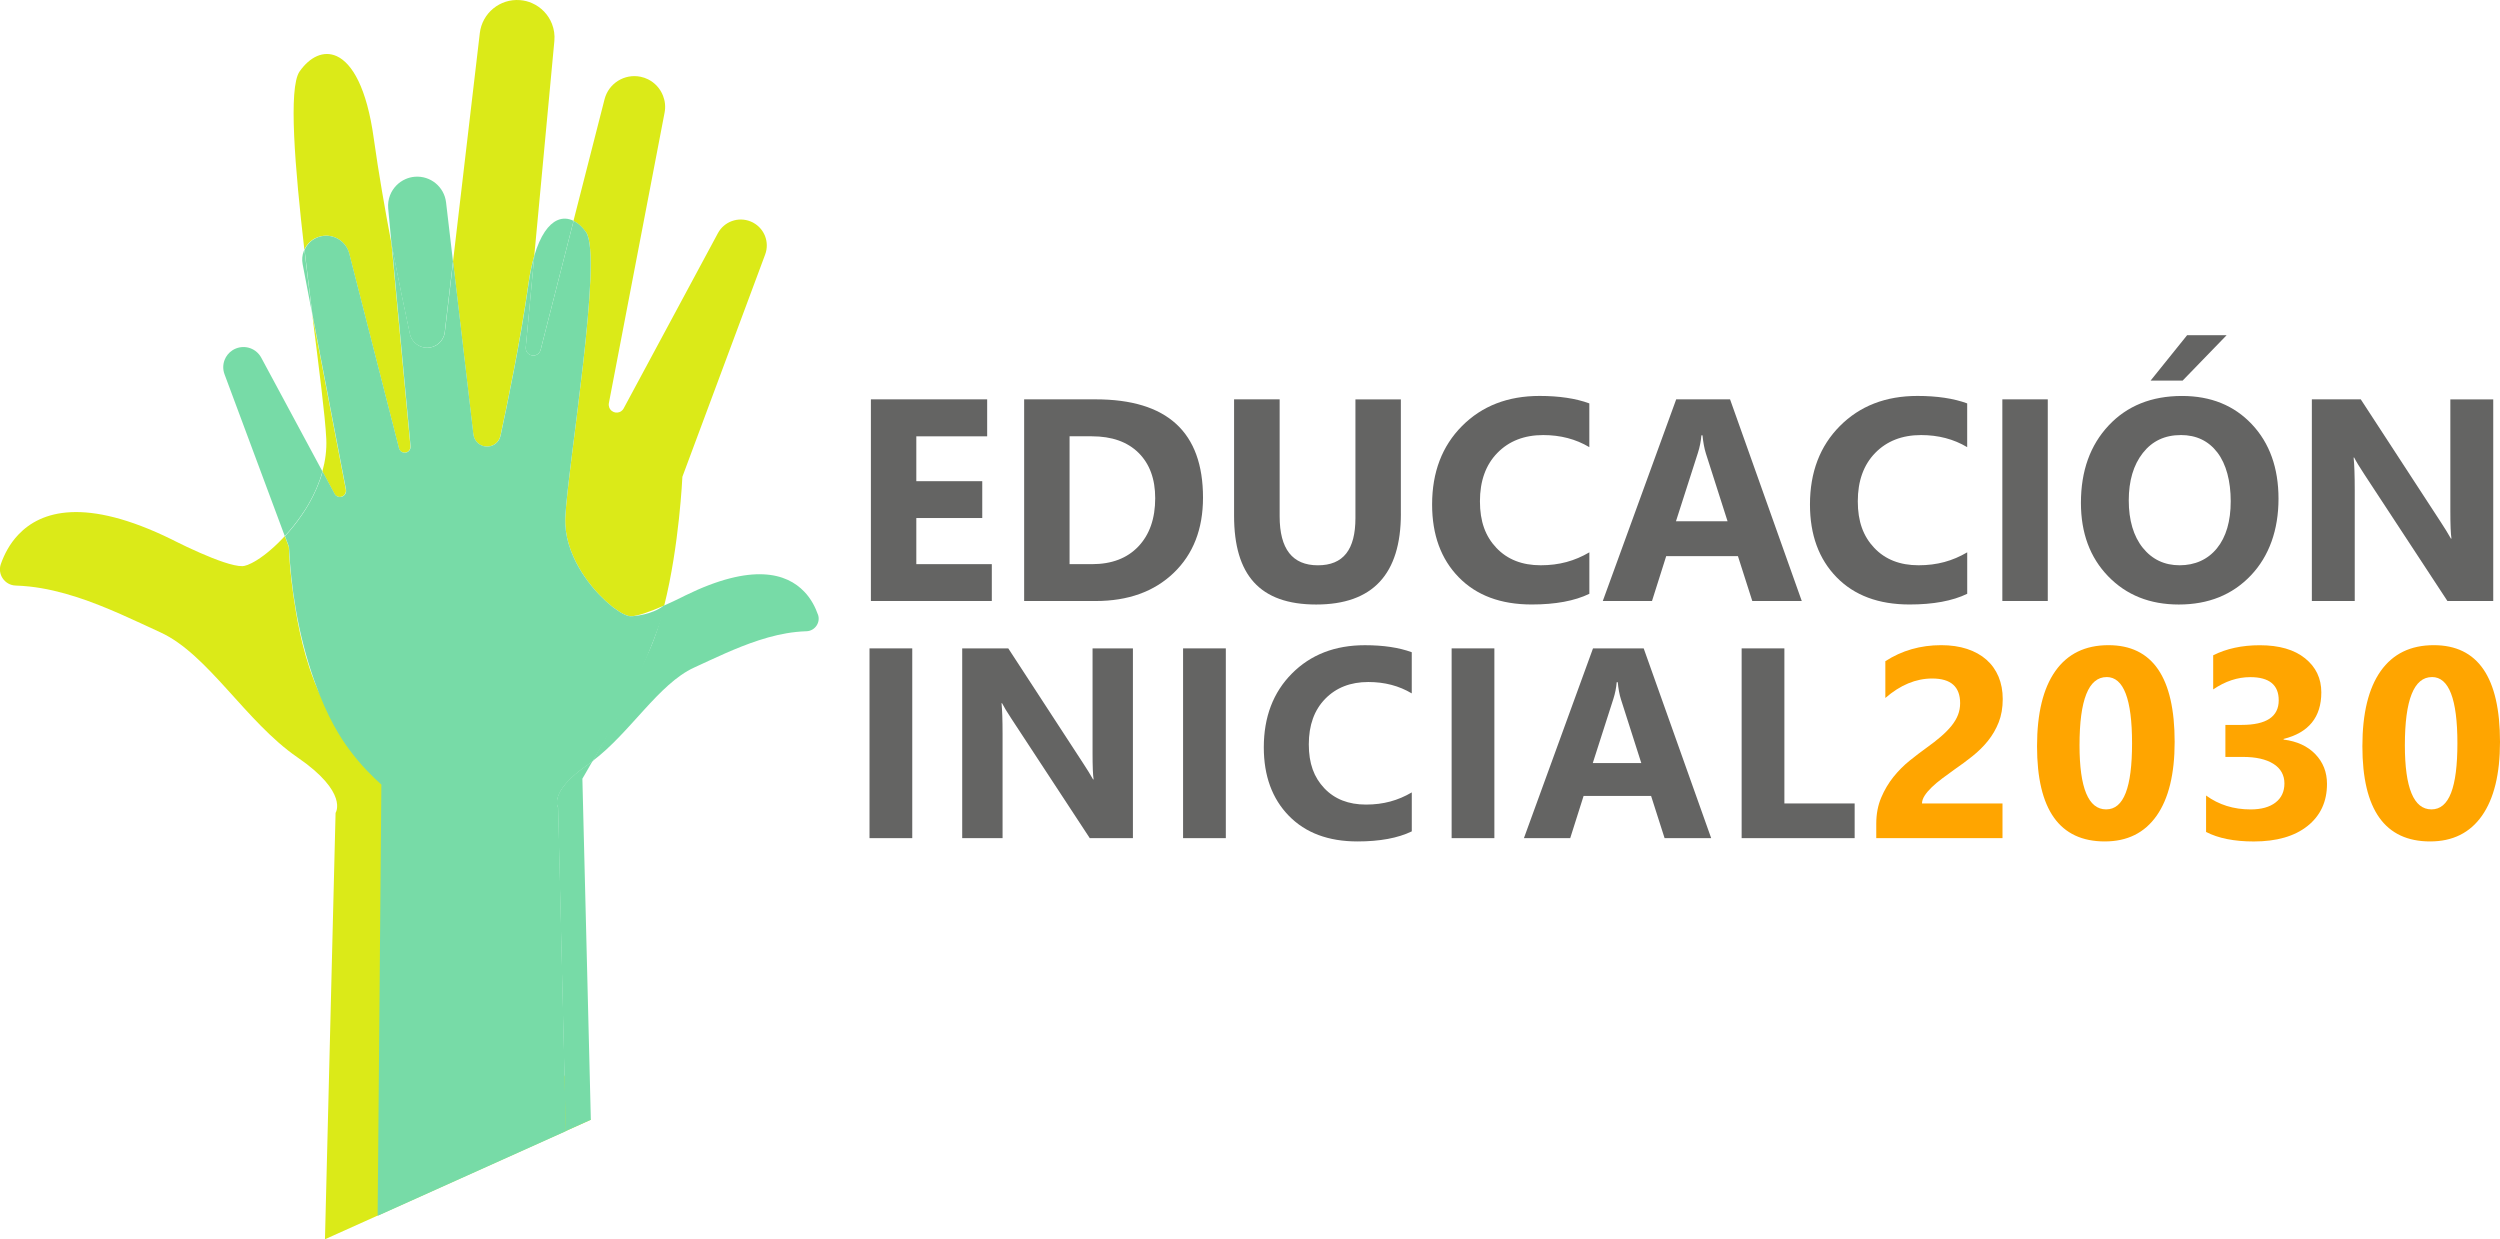 <?xml version="1.0" encoding="UTF-8"?>
<svg id="Capa_1" data-name="Capa 1" xmlns="http://www.w3.org/2000/svg" xmlns:xlink="http://www.w3.org/1999/xlink" viewBox="0 0 850.39 421.54">
  <defs>
    <style>
      .cls-1 {
        clip-path: url(#clippath);
      }

      .cls-2 {
        fill: none;
      }

      .cls-2, .cls-3, .cls-4, .cls-5, .cls-6 {
        stroke-width: 0px;
      }

      .cls-3 {
        fill: #dbea18;
      }

      .cls-4 {
        fill: #646463;
      }

      .cls-5 {
        fill: orange;
      }

      .cls-6 {
        fill: #77dba7;
      }

      .cls-7 {
        isolation: isolate;
      }
    </style>
    <clipPath id="clippath">
      <rect class="cls-2" x="102.79" y="84.96" width="3.42" height="21.93"/>
    </clipPath>
  </defs>
  <polygon class="cls-4" points="337.37 204.43 296.24 204.43 296.24 135.84 335.79 135.84 335.79 148.42 311.69 148.42 311.69 163.68 334.12 163.68 334.12 176.21 311.69 176.21 311.69 191.9 337.37 191.9 337.37 204.43"/>
  <path class="cls-4" d="M348.37,204.43v-68.59h24.3c24.37,0,36.54,11.15,36.54,33.44,0,10.68-3.32,19.21-9.97,25.59-6.65,6.38-15.51,9.57-26.57,9.57h-24.3ZM363.82,148.42v43.48h7.65c6.7,0,11.95-2.01,15.76-6.03,3.81-4.02,5.72-9.49,5.72-16.41,0-6.54-1.89-11.68-5.67-15.43-3.78-3.74-9.08-5.62-15.9-5.62h-7.56Z"/>
  <path class="cls-4" d="M476.52,174.73c0,20.6-9.6,30.9-28.8,30.9s-27.94-10.06-27.94-30.18v-39.61h15.5v39.8c0,11.1,4.34,16.65,13.01,16.65s12.77-5.36,12.77-16.07v-40.37h15.45v38.89Z"/>
  <path class="cls-4" d="M540.62,201.99c-5.01,2.42-11.54,3.63-19.61,3.63-10.52,0-18.8-3.09-24.83-9.28-6.03-6.19-9.04-14.43-9.04-24.73,0-10.97,3.39-19.87,10.17-26.69,6.78-6.82,15.57-10.24,26.38-10.24,6.69,0,12.34.85,16.93,2.54v14.88c-4.59-2.74-9.82-4.11-15.69-4.11-6.44,0-11.64,2.03-15.59,6.07-3.95,4.05-5.93,9.53-5.93,16.45s1.87,11.92,5.6,15.86c3.73,3.94,8.75,5.91,15.07,5.91s11.54-1.47,16.55-4.4v14.11Z"/>
  <path class="cls-4" d="M612.89,204.43h-16.84l-4.88-15.26h-24.4l-4.83,15.26h-16.74l24.97-68.59h18.32l24.39,68.59ZM587.64,177.31l-7.37-23.06c-.54-1.72-.92-3.78-1.15-6.17h-.38c-.16,2.01-.56,4-1.19,5.98l-7.46,23.25h17.56Z"/>
  <path class="cls-4" d="M669.15,201.99c-5.01,2.42-11.54,3.63-19.61,3.63-10.52,0-18.8-3.09-24.83-9.28-6.03-6.19-9.04-14.43-9.04-24.73,0-10.97,3.39-19.87,10.17-26.69,6.78-6.82,15.57-10.24,26.38-10.24,6.69,0,12.34.85,16.93,2.54v14.88c-4.59-2.74-9.82-4.11-15.69-4.11-6.44,0-11.64,2.03-15.59,6.07-3.95,4.05-5.93,9.53-5.93,16.45s1.87,11.92,5.6,15.86c3.73,3.94,8.75,5.91,15.07,5.91s11.54-1.47,16.55-4.4v14.11Z"/>
  <rect class="cls-4" x="681.11" y="135.84" width="15.45" height="68.59"/>
  <path class="cls-4" d="M741.13,205.63c-9.82,0-17.83-3.2-24.01-9.59-6.19-6.39-9.28-14.72-9.28-24.99,0-10.84,3.14-19.61,9.42-26.31,6.28-6.7,14.6-10.05,24.97-10.05,9.79,0,17.71,3.21,23.75,9.62,6.04,6.41,9.07,14.86,9.07,25.35s-3.13,19.47-9.4,26.07c-6.27,6.6-14.44,9.9-24.52,9.9M741.8,147.99c-5.42,0-9.72,2.03-12.91,6.1-3.19,4.07-4.78,9.45-4.78,16.14s1.6,12.17,4.78,16.12c3.19,3.95,7.37,5.93,12.53,5.93s9.55-1.92,12.68-5.77c3.12-3.84,4.69-9.18,4.69-16s-1.51-12.64-4.54-16.6c-3.03-3.95-7.17-5.93-12.44-5.93M757.4,114.02l-14.97,15.45h-10.9l12.43-15.45h13.44Z"/>
  <path class="cls-4" d="M848.09,204.43h-15.59l-28.27-43.1c-1.66-2.52-2.81-4.42-3.44-5.69h-.19c.25,2.42.38,6.12.38,11.1v37.69h-14.59v-68.59h16.64l27.22,41.76c1.24,1.88,2.39,3.75,3.44,5.6h.19c-.26-1.59-.38-4.73-.38-9.42v-37.93h14.59v68.59Z"/>
  <rect class="cls-4" x="295.77" y="220.55" width="14.54" height="64.55"/>
  <path class="cls-4" d="M385.36,285.1h-14.67l-26.6-40.56c-1.56-2.37-2.64-4.15-3.24-5.35h-.18c.24,2.28.36,5.76.36,10.44v35.47h-13.73v-64.55h15.67l25.61,39.3c1.17,1.77,2.25,3.53,3.24,5.27h.18c-.24-1.5-.36-4.46-.36-8.87v-35.69h13.73v64.55Z"/>
  <rect class="cls-4" x="402.43" y="220.55" width="14.54" height="64.55"/>
  <path class="cls-4" d="M480.22,282.8c-4.71,2.28-10.87,3.42-18.46,3.42-9.91,0-17.69-2.91-23.36-8.73-5.67-5.82-8.51-13.58-8.51-23.27,0-10.32,3.19-18.7,9.57-25.12,6.38-6.42,14.65-9.63,24.82-9.63,6.3,0,11.62.8,15.94,2.39v14c-4.32-2.58-9.24-3.87-14.77-3.87-6.06,0-10.95,1.91-14.67,5.72-3.72,3.81-5.58,8.97-5.58,15.49s1.76,11.21,5.27,14.92c3.51,3.71,8.24,5.56,14.18,5.56s10.87-1.38,15.58-4.14v13.28Z"/>
  <rect class="cls-4" x="493.78" y="220.55" width="14.54" height="64.55"/>
  <path class="cls-4" d="M582.07,285.1h-15.85l-4.59-14.36h-22.96l-4.55,14.36h-15.75l23.5-64.55h17.24l22.96,64.55ZM558.3,259.57l-6.93-21.7c-.51-1.62-.87-3.56-1.08-5.81h-.36c-.15,1.89-.53,3.77-1.12,5.63l-7.02,21.88h16.52Z"/>
  <polygon class="cls-4" points="630.87 285.1 592.43 285.1 592.43 220.55 606.97 220.55 606.97 273.3 630.87 273.3 630.87 285.1"/>
  <path class="cls-5" d="M653.79,273.3h27.37v11.79h-42.94v-4.86c0-3.3.56-6.26,1.67-8.89,1.11-2.63,2.51-4.98,4.18-7.07,1.68-2.08,3.52-3.93,5.52-5.54,1.99-1.6,3.89-3.05,5.69-4.34,1.89-1.35,3.55-2.64,4.97-3.87,1.42-1.23,2.62-2.45,3.6-3.67.97-1.22,1.7-2.44,2.18-3.69.48-1.24.72-2.57.72-3.98,0-2.76-.78-4.85-2.34-6.26-1.56-1.41-3.95-2.12-7.16-2.12-5.55,0-10.86,2.21-15.94,6.62v-12.51c5.61-3.63,11.95-5.45,19-5.45,3.27,0,6.2.43,8.8,1.28,2.6.86,4.79,2.08,6.59,3.67,1.8,1.59,3.17,3.52,4.12,5.78.94,2.27,1.42,4.79,1.42,7.59,0,2.97-.46,5.61-1.37,7.92-.92,2.31-2.13,4.41-3.65,6.3-1.52,1.89-3.27,3.62-5.25,5.2-1.98,1.58-4.03,3.1-6.17,4.57-1.44,1.02-2.83,2.03-4.16,3.04-1.34,1-2.52,2-3.53,2.97-1.02.98-1.83,1.93-2.43,2.86-.6.93-.9,1.82-.9,2.66"/>
  <path class="cls-5" d="M715.96,286.22c-15.37,0-23.05-10.79-23.05-32.37,0-11.19,2.08-19.72,6.23-25.59,4.16-5.87,10.18-8.8,18.07-8.8,15,0,22.51,10.97,22.51,32.91,0,10.92-2.05,19.3-6.14,25.12-4.1,5.82-9.97,8.73-17.62,8.73M716.59,230.31c-6.15,0-9.23,7.73-9.23,23.18,0,14.55,3.02,21.83,9.05,21.83s8.82-7.5,8.82-22.51-2.88-22.51-8.64-22.51"/>
  <path class="cls-5" d="M750.41,282.98v-12.38c4.32,3.15,9.36,4.73,15.13,4.73,3.63,0,6.46-.78,8.48-2.34,2.03-1.56,3.04-3.73,3.04-6.52s-1.25-5.1-3.76-6.66c-2.5-1.56-5.95-2.34-10.33-2.34h-5.99v-10.89h5.54c8.4,0,12.6-2.79,12.6-8.37,0-5.25-3.23-7.88-9.68-7.88-4.32,0-8.52,1.39-12.61,4.18v-11.61c4.53-2.28,9.81-3.42,15.85-3.42,6.6,0,11.74,1.49,15.42,4.46,3.68,2.97,5.51,6.83,5.51,11.57,0,8.43-4.28,13.71-12.83,15.84v.22c4.56.57,8.16,2.23,10.8,4.97,2.64,2.75,3.96,6.11,3.96,10.1,0,6.03-2.21,10.8-6.62,14.32-4.41,3.51-10.51,5.27-18.27,5.27-6.66,0-12.08-1.08-16.25-3.24"/>
  <path class="cls-5" d="M826.63,286.22c-15.37,0-23.05-10.79-23.05-32.37,0-11.19,2.08-19.72,6.23-25.59,4.16-5.87,10.18-8.8,18.07-8.8,15,0,22.51,10.97,22.51,32.91,0,10.92-2.05,19.3-6.14,25.12-4.1,5.82-9.97,8.73-17.62,8.73M827.26,230.31c-6.15,0-9.23,7.73-9.23,23.18,0,14.55,3.02,21.83,9.05,21.83s8.82-7.5,8.82-22.51-2.88-22.51-8.64-22.51"/>
  <g>
    <path class="cls-3" d="M107.3,81.02c.61-.3,1.26-.53,1.96-.68,4.26-.88,8.45,1.73,9.52,5.95l16.72,65.45s0,.06.02.1l.17.64c.17.66.64,1.15,1.22,1.37.49.19,1.06.19,1.58-.07.75-.37,1.19-1.15,1.12-1.98l-6.45-68.91c-2.18-11.49-4.41-24.23-6.03-35.86-2.37-17.15-7.34-25.51-12.58-27.92-4.51-2.05-9.19.27-12.64,5.2-3.86,5.52-1.61,32.6,1.62,60.63.76-1.68,2.06-3.09,3.75-3.93"/>
    <g>
      <path class="cls-3" d="M114.09,168.4h0c.21.23.46.39.73.5.65.25,1.42.18,2.02-.29.64-.47.94-1.28.8-2.06l-11.44-59.67c2.29,18.29,4.41,34.55,4.79,42.43.17,3.77-.34,7.48-1.33,11.04l4.07,7.58c.1.18.2.33.34.47"/>
      <path class="cls-3" d="M199.34,78.97c5.81,8.3-6.21,79.48-7.05,97.04-.29,6.15,1.74,12.1,4.72,17.23.26.43.51.87.77,1.28.17.27.33.53.5.77.17.3.37.57.55.84,1.57,2.32,3.31,4.42,5.04,6.22,1.4,1.47,2.82,2.76,4.14,3.82.26.21.52.41.77.6.66.49,1.28.92,1.87,1.29.21.14.43.27.64.38.24.15.48.28.72.39t.03.01h0c.7.37,1.33.61,1.86.71.17.04.34.07.5.07,2.41.07,7.12-1.72,11.2-3.51.12-.05.23-.11.35-.16,5.12-20.35,6.17-43.77,6.17-43.77l28.15-75.59c.79-2.11.72-4.33-.03-6.27-.65-1.67-1.8-3.14-3.36-4.17-.48-.33-1.03-.62-1.6-.84-4.19-1.68-8.95.05-11.08,4.01l-32.06,59.61c-.13.23-.26.43-.44.6h-.01c-.27.3-.59.51-.94.64-.84.32-1.83.23-2.61-.37-.82-.61-1.21-1.65-1.03-2.66l18.95-98.81c.39-2,.17-3.98-.52-5.74-.93-2.41-2.73-4.43-5.1-5.61-.78-.39-1.63-.69-2.53-.87-5.48-1.13-10.88,2.23-12.27,7.66l-10.57,41.36c1.54.77,3,2.08,4.24,3.85"/>
    </g>
    <path class="cls-3" d="M161.56,149.48s0,.01,0,.01c.53.96,1.37,1.71,2.41,2.11.33.13.68.22,1.04.27,2.43.34,4.71-1.25,5.22-3.64,2.03-9.35,6.85-32.44,9.51-51.62.52-3.74,1.2-6.93,2-9.65l6.83-73.02c.19-2.04-.11-3.98-.8-5.77-1.22-3.17-3.68-5.75-6.83-7.12-1.24-.55-2.61-.9-4.05-1.01-6.83-.55-12.88,4.41-13.68,11.22l-9.11,77.69,6.9,58.82c.07.62.26,1.19.55,1.7"/>
    <path class="cls-3" d="M106.89,231.65c-4.47-11.29-6.27-23.47-7.08-29.04-1-6.78-1.4-12.52-1.57-16.62l-1.36-3.64c-.27.29-.54.59-.81.87-1.81,1.89-3.63,3.55-5.33,4.91-.34.27-.67.53-.99.77-.84.63-1.65,1.18-2.41,1.66-.27.18-.56.34-.83.49-.31.19-.62.36-.93.5t-.04.02h-.01c-.9.48-1.72.78-2.4.92-.22.06-.44.08-.64.09-3.11.08-9.18-2.21-14.43-4.52-.97-.43-1.92-.85-2.81-1.27-.58-.25-1.13-.51-1.66-.76-3.02-1.43-5.13-2.52-5.13-2.52-29.54-14.5-44.55-9.7-52.16-1.7-.01,0-.02,0-.03.03-3.04,3.18-4.86,6.85-5.98,10.03-1.23,3.48,1.33,7.19,5.03,7.31,1.54.05,3.08.16,4.62.32,5.48.59,10.92,1.91,16.25,3.63,10.12,3.29,19.79,8.03,28.38,11.97,16.2,7.41,29.07,30.47,46.6,42.51,17.55,12.05,12.98,18.89,12.98,18.89l-3.61,145.04c30.14-13.55,60.28-27.11,90.42-40.66-22.82-38.12-45.63-76.24-68.45-114.37-15.96-13.67-22.73-27.53-25.64-34.87Z"/>
  </g>
  <g class="cls-7">
    <g class="cls-1">
      <path class="cls-6" d="M103.34,85.38c-.53,1.38-.7,2.91-.4,4.46l3.27,17.05c-.89-7.13-1.81-14.56-2.66-21.93-.06.14-.15.27-.21.42"/>
    </g>
  </g>
  <path class="cls-6" d="M189.83,274.77l2.61,109.96,8.54-3.84-2.88-116.02s1.34-2.25,3.46-5.99c-.55.41-1.09.83-1.65,1.22-13.63,9.36-10.07,14.67-10.07,14.67"/>
  <g class="cls-7">
    <path class="cls-6" d="M278.23,209.06c-.87-2.47-2.28-5.32-4.64-7.79,0-.01-.02-.02-.03-.02-5.91-6.21-17.56-9.93-40.49,1.32,0,0-1.64.85-3.98,1.95-.41.2-.83.4-1.29.59-.58.28-1.21.56-1.83.83-1.36,5.39-2.99,10.57-4.97,15.03-6.48,14.6-14.82,29.78-19.43,37.9,12.78-9.61,22.47-26.27,34.53-31.79,6.66-3.05,14.17-6.73,22.03-9.29,4.13-1.34,8.35-2.37,12.61-2.82,1.19-.13,2.39-.21,3.59-.25,2.87-.09,4.86-2.97,3.91-5.67"/>
    <rect class="cls-2" x="201.56" y="195.33" width="76.91" height="63.55"/>
  </g>
  <path class="cls-6" d="M146.13,118.22c.46-.06.92-.18,1.34-.35,1.33-.52,2.42-1.48,3.1-2.72,0,0,.01,0,0-.02.38-.66.62-1.4.71-2.19l2.81-23.99-2.36-20.12c-.62-5.29-5.32-9.14-10.62-8.71-1.12.09-2.17.36-3.14.79-2.44,1.06-4.35,3.07-5.3,5.52-.53,1.38-.76,2.9-.62,4.48l1.12,11.99c2.45,12.91,4.84,24.26,6.22,30.63.66,3.08,3.6,5.13,6.73,4.69"/>
  <rect class="cls-2" x="132.02" y="60.09" width="22.09" height="58.19"/>
  <path class="cls-6" d="M180.28,120.69c.67.33,1.4.33,2.04.09.75-.29,1.35-.92,1.57-1.77l.22-.83s0-.09.02-.12l10.97-42.94c-1.79-.89-3.7-1.04-5.58-.18-2.92,1.34-5.73,5.09-7.77,12.03l-2.92,31.18c-.09,1.07.47,2.08,1.44,2.55"/>
  <rect class="cls-2" x="178.82" y="74.36" width="16.28" height="46.59"/>
  <path class="cls-6" d="M103.28,174.15c.22-.32.43-.66.65-.99.34-.53.67-1.09,1-1.65,2.01-3.47,3.67-7.22,4.75-11.15l-20.82-38.7c-1.66-3.08-5.35-4.42-8.61-3.12-.44.17-.87.4-1.24.65-1.21.8-2.11,1.94-2.61,3.24-.58,1.51-.64,3.23-.03,4.87l20.5,55.05c1.96-2.12,3.9-4.51,5.68-7.13.24-.34.49-.69.72-1.08"/>
  <rect class="cls-2" x="75.94" y="121.66" width="33.73" height="60.71"/>
  <path class="cls-6" d="M225.96,205.95c-.1-.05-.24.07-.35.16-3.69,2.92-9.84,3.55-11.2,3.51-.15,0-.33-.03-.5-.07-.53-.1-1.16-.34-1.86-.71h0s0,0-.03-.02c-.23-.11-.47-.24-.72-.39-.21-.12-.43-.24-.64-.38-.59-.37-1.21-.8-1.87-1.29-.25-.19-.51-.39-.77-.6-1.32-1.06-2.74-2.35-4.14-3.82-1.73-1.8-3.47-3.9-5.04-6.22-.19-.26-.38-.54-.56-.84-.17-.24-.34-.51-.5-.77-.26-.41-.52-.85-.77-1.28-2.97-5.13-5-11.08-4.72-17.23.84-17.56,12.86-88.75,7.05-97.04-1.24-1.77-2.69-3.08-4.23-3.85l-10.97,42.94s-.01.08-.02.12l-.22.83c-.22.84-.82,1.48-1.57,1.77-.63.25-1.37.24-2.04-.09-.97-.47-1.53-1.48-1.44-2.55l2.92-31.18c-.8,2.71-1.48,5.9-2,9.65-2.66,19.18-7.49,42.27-9.51,51.62-.51,2.39-2.79,3.98-5.22,3.64-.36-.05-.71-.14-1.04-.27-1.03-.4-1.88-1.15-2.41-2.11,0,0,0,0,0-.01-.29-.51-.48-1.09-.55-1.7l-6.9-58.82-2.82,23.99c-.09.8-.34,1.53-.71,2.2,0,.01,0,.02,0,.02-.68,1.24-1.77,2.2-3.1,2.72-.42.16-.88.28-1.34.35-3.13.44-6.07-1.61-6.73-4.69-1.38-6.37-3.77-17.72-6.22-30.63l6.44,68.91c.07.83-.37,1.62-1.12,1.98-.52.25-1.09.26-1.58.07-.58-.22-1.05-.72-1.22-1.37l-.17-.64s0-.07-.02-.1l-16.72-65.45c-1.07-4.22-5.27-6.83-9.52-5.95-.7.14-1.36.38-1.96.68-1.7.84-2.99,2.26-3.75,3.93.85,7.37,1.77,14.8,2.66,21.93l11.44,59.67c.14.78-.16,1.58-.8,2.06-.6.47-1.38.53-2.02.28-.27-.1-.52-.27-.73-.49h0c-.14-.13-.25-.29-.34-.47l-4.07-7.57c-1.09,3.92-2.74,7.68-4.75,11.15-.33.56-.66,1.12-1,1.65-.21.34-.43.68-.65,1-.22.39-.47.74-.72,1.08-1.78,2.63-3.73,5.02-5.68,7.13l1.35,3.64c.61,12.61,2.71,28.91,8.66,45.66,4.51,12.68,9.07,19.56,11.91,23.37,3.94,5.3,7.91,9.2,10.86,11.82-.42,48.9-.84,97.79-1.27,146.69,21.35-9.6,42.7-19.2,64.05-28.8l-2.61-109.96s-3.55-5.31,10.07-14.67c.56-.38,1.11-.8,1.65-1.22,10.84-18.13,16.4-30.28,19.43-37.9,1.29-3.23,5.82-14.64,4.98-15.03Z"/>
</svg>